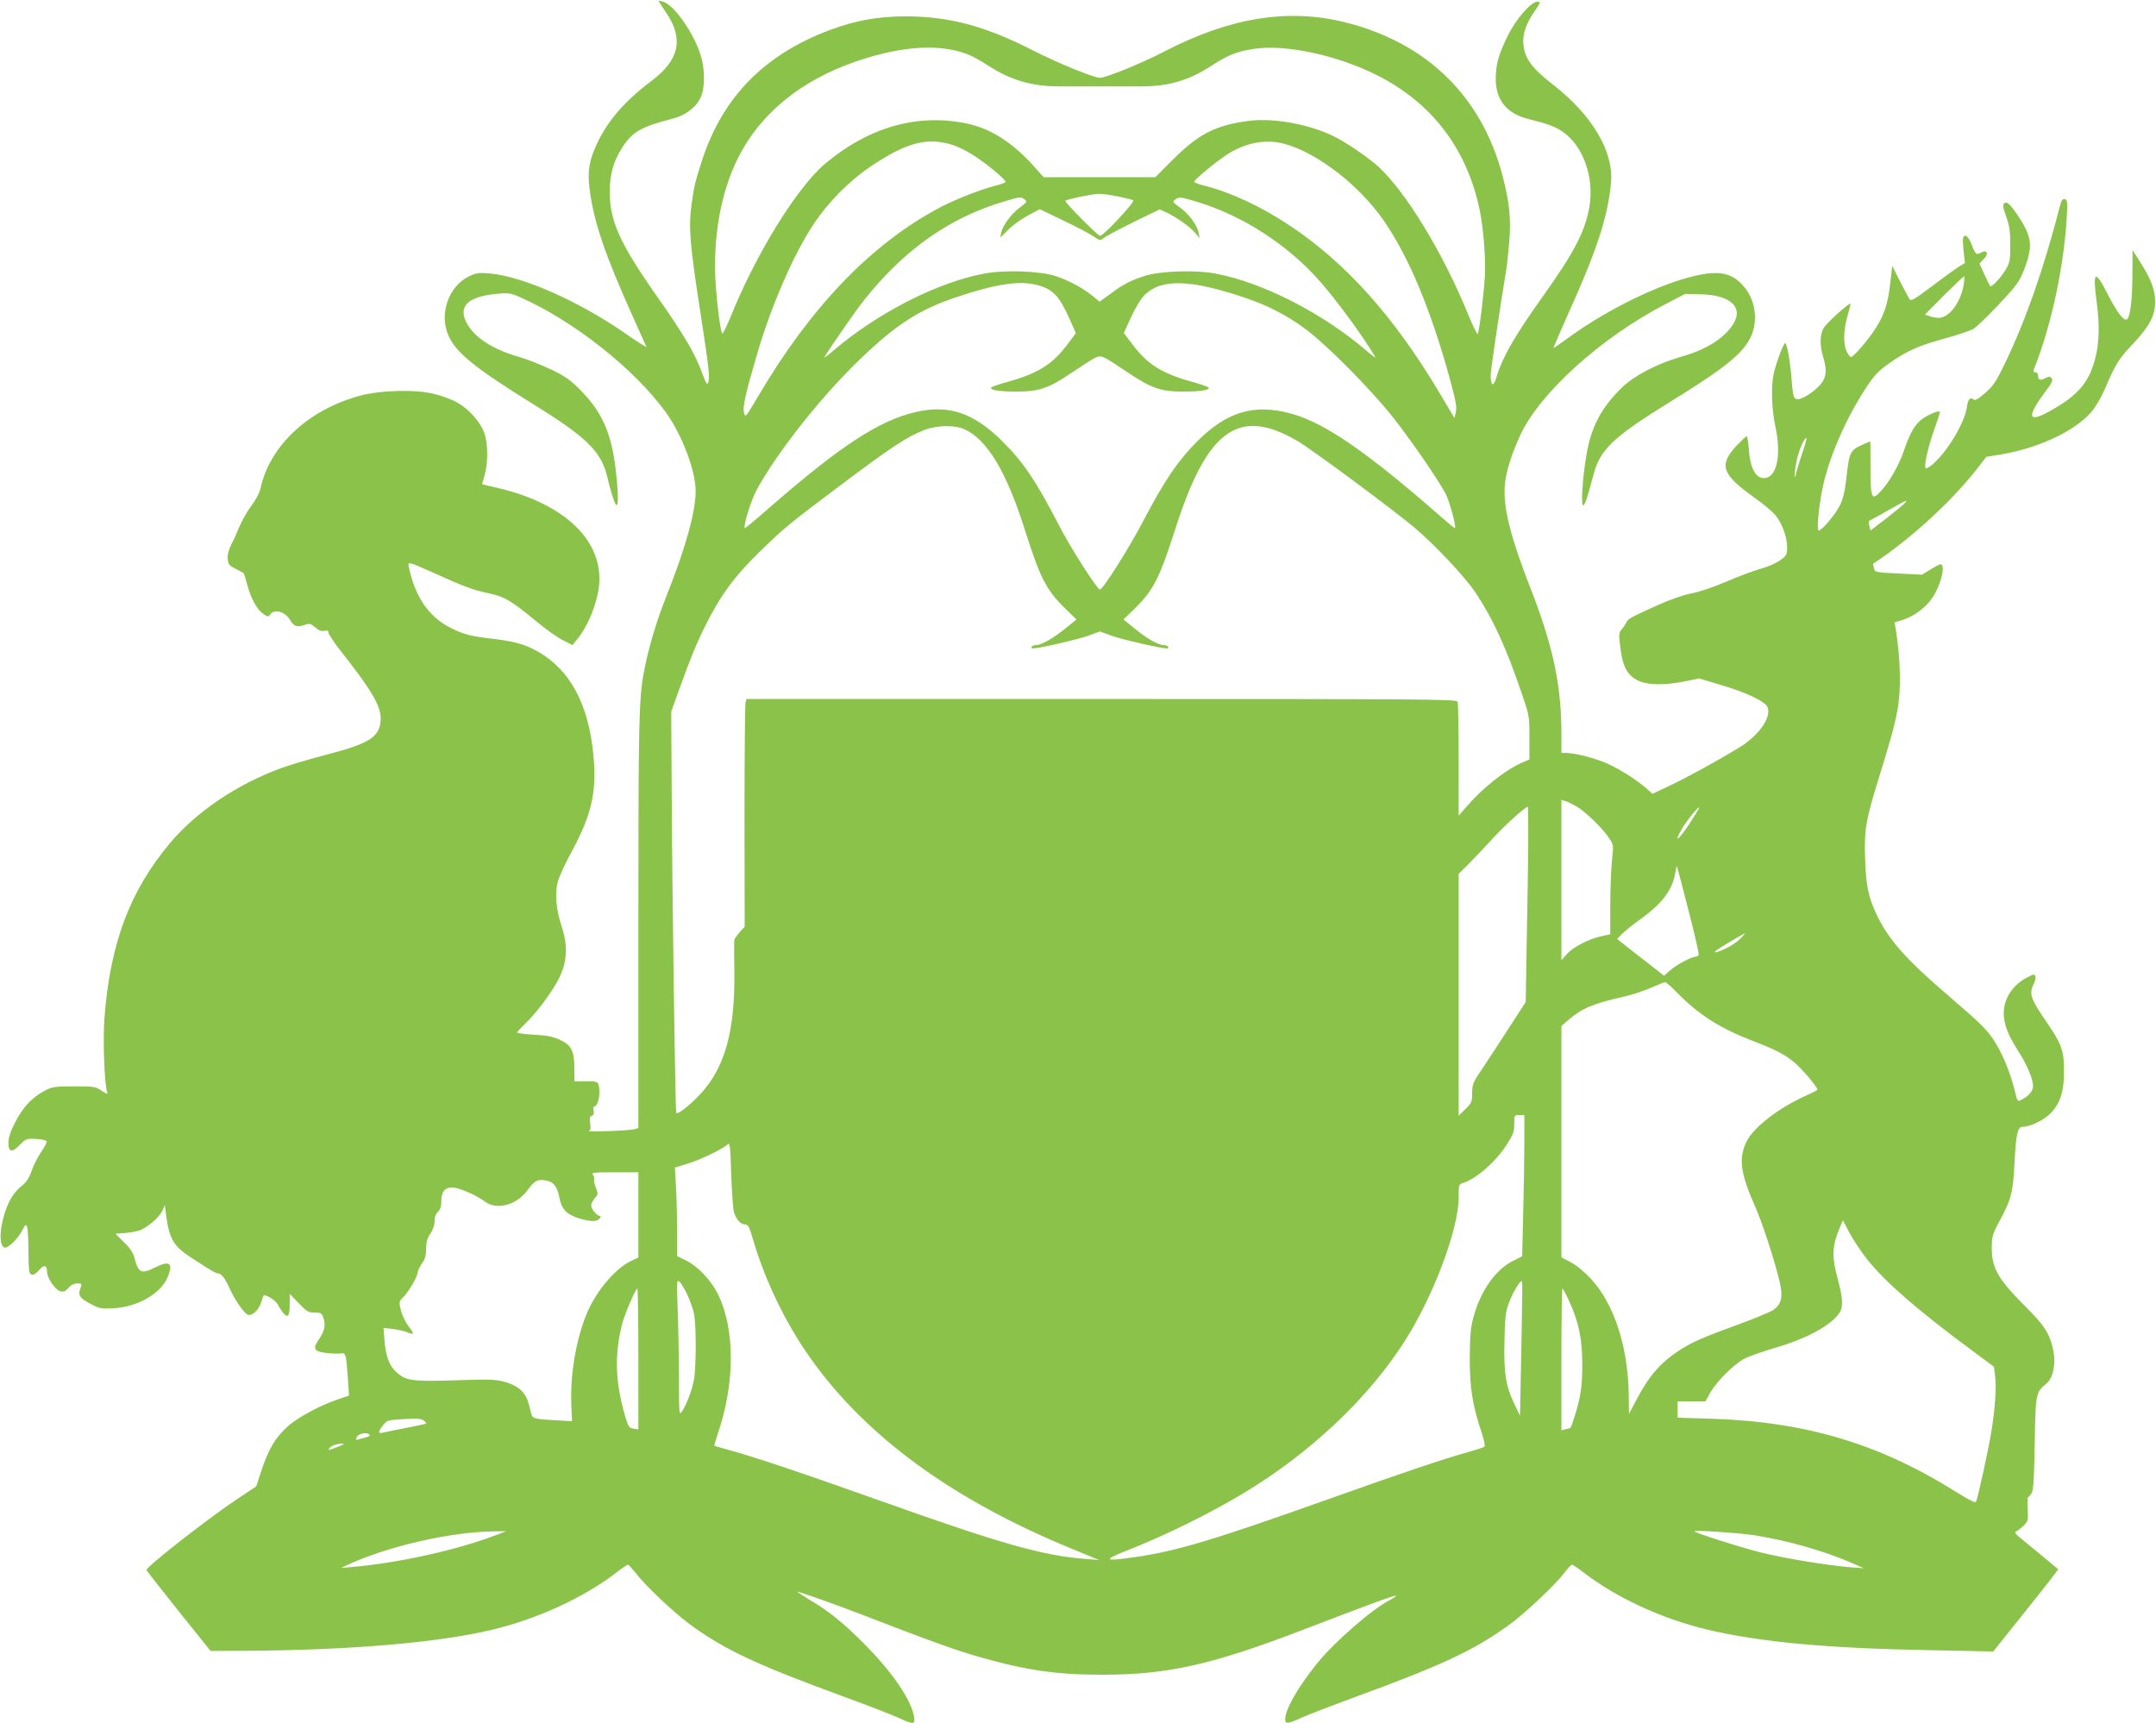 <?xml version="1.0" standalone="no"?>
<!DOCTYPE svg PUBLIC "-//W3C//DTD SVG 20010904//EN"
 "http://www.w3.org/TR/2001/REC-SVG-20010904/DTD/svg10.dtd">
<svg version="1.0" xmlns="http://www.w3.org/2000/svg"
 width="1280pt" height="1023pt" viewBox="0 0 1280 1023"
 preserveAspectRatio="xMidYMid meet">
<g transform="translate(0,1023) scale(0.1,-0.1)"
fill="#8bc34a" stroke="none">
<path d="M3910 10225 c0 -3 20 -34 44 -69 107 -156 80 -282 -87 -407 -156
-117 -257 -233 -322 -370 -47 -101 -58 -162 -45 -268 24 -195 91 -392 255
-756 42 -93 79 -176 82 -183 3 -7 -46 24 -108 67 -286 201 -627 352 -826 368
-60 5 -78 2 -117 -17 -124 -59 -182 -228 -122 -356 47 -101 157 -190 504 -405
315 -195 400 -279 436 -426 48 -198 72 -227 62 -75 -21 302 -75 442 -228 594
-54 54 -87 77 -170 116 -57 27 -139 59 -183 72 -153 43 -261 111 -309 193 -62
106 -4 166 178 183 66 6 79 4 137 -22 316 -140 678 -427 862 -682 96 -133 177
-347 177 -467 0 -122 -59 -336 -170 -615 -66 -166 -112 -323 -139 -470 -28
-148 -31 -310 -31 -1480 l0 -1218 -22 -6 c-29 -9 -288 -18 -271 -10 9 4 11 18
7 45 -5 30 -3 40 10 45 11 4 14 13 10 30 -3 13 -2 24 3 24 24 0 40 77 27 128
-6 20 -12 22 -75 22 l-69 0 0 76 c0 105 -18 140 -87 171 -41 19 -77 26 -154
30 -54 3 -99 9 -99 12 0 4 23 29 51 56 70 68 161 191 200 271 46 94 51 188 15
299 -36 107 -43 205 -23 275 9 30 47 113 86 183 106 198 139 328 128 512 -19
309 -118 524 -297 644 -86 57 -158 81 -293 97 -142 16 -183 27 -261 66 -131
66 -212 184 -250 366 -5 28 0 27 139 -35 192 -87 241 -105 330 -124 102 -22
136 -42 289 -168 54 -45 124 -95 156 -111 l59 -30 24 30 c65 76 120 210 133
318 30 266 -197 489 -596 584 -52 12 -96 22 -97 23 -1 1 5 23 13 50 22 71 22
188 0 252 -22 65 -89 142 -161 183 -29 17 -91 40 -136 51 -110 28 -321 23
-444 -11 -309 -84 -538 -301 -590 -557 -4 -18 -27 -61 -52 -95 -26 -34 -57
-90 -71 -123 -13 -33 -35 -82 -49 -108 -16 -32 -23 -61 -21 -85 3 -32 8 -40
47 -59 24 -12 45 -24 47 -26 3 -2 13 -36 24 -76 23 -82 58 -143 96 -168 25
-16 27 -16 39 0 24 34 89 15 117 -34 22 -38 42 -45 84 -30 32 11 37 10 66 -14
22 -19 38 -25 55 -20 17 4 23 1 23 -11 0 -9 31 -55 68 -103 184 -232 242 -330
242 -404 0 -109 -58 -149 -316 -216 -104 -27 -227 -64 -274 -81 -264 -97 -504
-259 -661 -446 -239 -285 -355 -595 -389 -1039 -10 -132 0 -398 17 -442 5 -11
-5 -8 -33 11 -37 25 -45 26 -164 26 -115 0 -129 -2 -175 -26 -74 -39 -129 -97
-174 -186 -30 -58 -41 -92 -41 -124 0 -56 22 -59 70 -9 33 34 38 36 94 33 33
-2 61 -8 63 -14 2 -6 -13 -35 -33 -64 -20 -29 -45 -79 -56 -111 -15 -45 -30
-66 -65 -95 -31 -26 -54 -57 -74 -101 -49 -111 -61 -245 -23 -260 20 -7 79 50
106 102 19 36 22 38 29 20 4 -11 8 -78 8 -148 1 -109 3 -129 18 -134 11 -4 26
4 46 27 30 34 46 29 47 -14 0 -34 49 -105 77 -112 21 -6 31 -1 49 19 15 18 33
27 53 27 28 0 29 -1 18 -30 -15 -41 -4 -58 64 -93 49 -26 61 -29 134 -24 142
7 280 87 320 184 36 85 12 102 -76 57 -79 -40 -98 -31 -120 55 -8 32 -25 59
-62 95 l-52 51 65 5 c36 3 80 13 97 23 50 27 104 78 119 112 l12 30 7 -50 c19
-150 44 -193 149 -261 122 -80 147 -94 160 -94 19 0 43 -30 67 -85 32 -72 88
-153 111 -161 27 -8 65 29 80 78 6 21 13 38 15 38 22 0 71 -33 83 -56 8 -16
23 -39 34 -52 26 -30 36 -14 36 60 l0 56 53 -55 c48 -50 58 -56 95 -56 38 0
42 -2 53 -34 13 -41 6 -76 -28 -125 -38 -57 -30 -72 47 -81 36 -4 75 -5 86 -2
26 6 30 -10 40 -156 l6 -95 -68 -23 c-103 -35 -238 -107 -296 -160 -71 -63
-112 -132 -153 -253 l-34 -103 -117 -78 c-170 -113 -534 -398 -534 -418 0 -4
85 -113 190 -244 l190 -237 217 1 c616 4 1131 48 1456 125 266 64 540 189 733
337 35 27 67 49 72 49 4 0 24 -22 45 -48 54 -72 221 -230 316 -301 206 -153
404 -246 933 -439 134 -49 274 -103 312 -121 91 -41 100 -41 93 5 -17 103
-132 270 -301 439 -124 124 -202 187 -320 257 -43 27 -76 48 -72 48 11 0 226
-76 361 -128 435 -168 575 -218 710 -257 289 -83 471 -109 750 -108 384 1 646
61 1190 270 372 143 537 204 542 199 3 -2 -13 -14 -34 -25 -106 -54 -326 -245
-432 -375 -114 -141 -190 -273 -191 -333 0 -30 14 -29 96 8 38 18 173 69 299
116 534 195 720 282 928 431 93 66 278 240 333 312 21 28 42 50 47 50 5 0 35
-20 67 -45 196 -151 469 -277 735 -340 317 -75 719 -112 1344 -123 l355 -7
194 243 c107 133 193 244 191 246 -2 1 -47 38 -99 82 -52 43 -111 92 -130 107
-26 22 -31 30 -20 35 8 3 28 18 44 34 27 27 28 33 24 98 -2 39 -1 70 2 70 3 0
12 10 20 22 12 19 16 77 20 298 5 302 6 302 71 357 38 32 55 115 40 191 -21
104 -50 150 -178 277 -151 152 -188 218 -188 335 1 69 4 82 41 151 75 138 85
177 94 354 9 174 18 215 49 215 46 0 130 42 169 84 55 59 76 128 76 246 1 118
-15 163 -99 285 -100 145 -111 176 -80 235 8 16 12 36 9 44 -5 13 -11 13 -45
-5 -104 -52 -159 -154 -139 -257 10 -57 33 -105 93 -200 45 -73 77 -150 77
-190 0 -29 -25 -59 -68 -81 -25 -13 -24 -15 -42 59 -28 112 -78 230 -130 305
-41 59 -84 100 -263 254 -252 215 -358 336 -427 484 -48 102 -62 171 -67 327
-6 172 4 231 79 473 76 247 95 315 112 406 24 125 20 300 -9 486 l-7 40 44 13
c70 21 145 77 183 137 51 79 77 195 45 195 -5 0 -31 -14 -59 -31 l-50 -31
-140 7 c-138 7 -139 7 -146 32 -3 14 -5 26 -3 27 216 142 456 361 609 554 l62
80 76 12 c230 37 449 139 550 257 22 26 57 86 77 133 63 147 83 180 165 266
102 109 133 167 134 254 0 71 -27 140 -99 250 l-35 55 -1 -140 c0 -144 -12
-251 -30 -269 -18 -18 -58 33 -116 146 -77 151 -91 141 -66 -47 18 -133 15
-240 -8 -330 -37 -144 -100 -219 -258 -309 -142 -81 -155 -49 -41 106 41 54
49 71 40 82 -10 12 -16 12 -38 1 -31 -16 -43 -12 -43 16 0 11 -7 19 -16 19
-11 0 -14 5 -9 18 106 261 184 634 197 937 3 59 0 70 -14 73 -13 2 -20 -8 -28
-40 -95 -370 -205 -684 -329 -940 -51 -105 -68 -130 -116 -172 -41 -36 -59
-45 -68 -38 -20 17 -34 1 -40 -47 -7 -58 -63 -170 -126 -253 -45 -60 -97 -108
-116 -108 -16 0 6 106 44 217 23 64 40 118 38 119 -8 9 -81 -23 -112 -49 -40
-33 -67 -81 -101 -181 -30 -87 -82 -180 -133 -237 -59 -66 -66 -53 -66 136 0
85 -1 155 -1 155 -1 0 -21 -9 -46 -20 -72 -32 -79 -45 -94 -180 -9 -86 -20
-137 -38 -175 -24 -53 -109 -155 -129 -155 -11 0 -2 121 20 235 34 182 136
421 263 615 48 72 72 98 132 140 109 77 171 105 333 150 81 22 159 49 174 59
40 28 208 202 250 259 42 55 84 176 83 237 -1 49 -22 102 -72 175 -48 71 -67
87 -82 72 -9 -9 -6 -29 13 -79 19 -55 24 -87 24 -168 0 -90 -3 -104 -27 -145
-27 -47 -84 -107 -93 -99 -2 3 -18 34 -34 70 l-29 64 26 28 c31 32 20 57 -17
37 -28 -15 -33 -11 -56 49 -19 49 -40 65 -50 39 -3 -7 -1 -43 3 -81 l8 -68
-34 -21 c-20 -12 -92 -64 -160 -116 -111 -83 -127 -92 -136 -77 -6 10 -32 58
-57 107 l-45 90 -12 -105 c-13 -119 -36 -190 -91 -273 -42 -65 -128 -164 -142
-164 -5 0 -16 15 -25 32 -22 43 -20 135 6 217 10 36 18 66 16 68 -7 7 -142
-115 -159 -144 -23 -40 -24 -102 -3 -173 22 -73 20 -111 -7 -151 -27 -41 -111
-99 -142 -99 -27 0 -31 12 -40 135 -7 87 -24 185 -35 198 -8 9 -54 -112 -70
-183 -16 -75 -12 -210 11 -316 38 -180 4 -312 -78 -302 -43 5 -74 69 -80 168
-3 44 -9 80 -13 80 -4 0 -32 -27 -63 -59 -103 -112 -84 -168 103 -301 54 -38
112 -87 129 -107 41 -49 71 -131 71 -192 0 -45 -3 -50 -42 -78 -24 -17 -77
-40 -119 -51 -42 -12 -133 -46 -202 -76 -74 -32 -157 -60 -205 -69 -51 -10
-125 -36 -203 -71 -169 -77 -172 -79 -185 -104 -6 -12 -18 -30 -28 -41 -15
-17 -16 -28 -6 -107 14 -113 41 -163 106 -195 57 -27 154 -29 279 -4 l83 17
139 -42 c149 -44 258 -98 268 -131 21 -64 -57 -170 -177 -242 -134 -81 -317
-181 -410 -224 l-97 -46 -35 31 c-58 51 -154 112 -230 147 -68 32 -197 65
-251 65 l-25 0 0 118 c0 279 -50 515 -175 837 -127 324 -172 502 -161 633 6
78 37 178 90 295 116 253 481 583 867 783 l114 59 85 -2 c191 -3 269 -82 191
-191 -59 -80 -160 -141 -306 -182 -139 -40 -276 -112 -348 -183 -124 -122
-182 -235 -210 -407 -22 -134 -32 -290 -18 -290 10 0 24 39 60 177 40 155 116
227 466 443 316 195 424 282 470 381 44 96 27 218 -42 298 -69 82 -148 98
-300 61 -208 -50 -507 -196 -733 -359 -52 -38 -96 -68 -97 -67 -1 1 34 83 78
182 178 394 242 587 263 792 20 188 -109 408 -347 592 -109 85 -153 139 -168
206 -16 71 2 139 57 220 41 59 42 64 22 64 -40 0 -131 -107 -181 -211 -53
-110 -67 -165 -67 -251 1 -121 66 -202 188 -233 124 -31 166 -47 209 -77 123
-84 189 -272 159 -448 -26 -144 -89 -266 -268 -518 -178 -249 -248 -372 -285
-496 -17 -56 -33 -48 -33 17 0 29 53 386 95 642 3 17 9 82 15 146 12 138 2
234 -39 394 -123 470 -447 789 -929 911 -341 87 -689 31 -1080 -172 -132 -69
-346 -156 -382 -156 -36 0 -249 87 -400 164 -281 144 -497 201 -755 201 -164
-1 -295 -24 -445 -80 -392 -146 -640 -399 -763 -778 -40 -124 -47 -152 -62
-264 -18 -134 -9 -237 56 -654 49 -320 55 -371 42 -402 -4 -12 -15 6 -34 59
-43 118 -104 222 -268 456 -222 316 -281 447 -281 623 0 102 22 179 73 259 60
95 114 126 299 173 79 20 141 68 169 129 23 51 25 150 4 230 -34 131 -155 310
-225 335 -17 5 -30 8 -30 6z m1713 -286 c92 -14 147 -36 238 -95 142 -92 267
-128 439 -127 115 0 295 0 465 0 172 -1 294 35 431 125 96 62 149 83 249 98
186 28 489 -36 727 -155 328 -164 537 -437 613 -803 23 -112 37 -296 30 -402
-7 -109 -33 -319 -42 -333 -3 -5 -31 53 -62 129 -148 359 -365 715 -528 865
-60 54 -185 140 -261 178 -145 73 -361 113 -511 93 -195 -26 -295 -77 -448
-230 l-104 -104 -332 0 -331 0 -57 64 c-123 138 -252 221 -387 252 -294 66
-587 -14 -850 -233 -169 -141 -416 -541 -566 -916 -25 -60 -47 -103 -49 -95
-12 33 -28 156 -37 278 -21 278 27 558 133 767 130 259 370 456 693 568 211
73 397 99 547 76z m31 -569 c36 -11 98 -43 138 -70 78 -52 178 -136 178 -150
0 -4 -30 -15 -66 -24 -89 -23 -251 -87 -343 -138 -398 -217 -750 -585 -1057
-1106 -78 -132 -79 -133 -87 -102 -9 34 9 113 80 355 83 283 215 585 332 762
91 137 214 260 345 348 210 140 330 171 480 125z m1971 6 c193 -51 447 -247
591 -457 149 -215 282 -536 394 -947 33 -122 40 -161 33 -189 l-8 -35 -91 153
c-267 448 -552 767 -884 988 -165 111 -352 199 -504 237 -36 9 -66 20 -66 25
0 12 127 117 194 161 109 71 231 94 341 64z m-989 -312 c44 -9 85 -19 92 -23
13 -8 -176 -211 -197 -211 -14 0 -213 201 -206 208 9 9 158 40 196 41 20 1 72
-6 115 -15z m-553 -18 c16 -13 15 -16 -23 -44 -53 -38 -106 -108 -115 -150
l-7 -33 49 48 c26 27 79 64 117 84 l69 37 135 -65 c74 -35 155 -77 180 -94 42
-28 45 -29 63 -13 10 9 89 51 176 94 l158 77 35 -16 c58 -26 146 -88 175 -123
l27 -33 -6 33 c-8 45 -58 113 -113 152 -44 32 -44 32 -22 48 20 14 30 13 128
-17 270 -82 537 -255 727 -471 101 -115 255 -324 329 -450 5 -8 -18 8 -50 36
-262 225 -620 408 -900 460 -126 23 -333 15 -425 -16 -85 -29 -122 -48 -198
-105 l-64 -46 -41 34 c-58 47 -140 91 -217 117 -92 31 -300 39 -425 16 -280
-52 -638 -235 -900 -460 -32 -28 -55 -44 -50 -36 32 55 193 287 238 342 240
300 507 487 832 583 94 28 95 28 118 11z m5575 -508 c-18 -98 -74 -179 -134
-194 -13 -3 -39 0 -60 6 l-36 12 113 114 c63 63 117 114 120 114 3 0 2 -23 -3
-52z m-5490 -3 c89 -27 123 -66 188 -212 l31 -71 -50 -67 c-87 -116 -171 -170
-347 -220 -52 -14 -99 -30 -104 -35 -15 -15 44 -25 149 -25 133 0 192 20 326
111 59 40 121 80 138 88 38 20 43 18 199 -87 137 -92 195 -112 327 -112 105 0
164 10 149 25 -5 5 -52 21 -104 35 -176 50 -260 104 -347 221 l-51 67 44 96
c29 62 58 109 83 133 99 94 270 89 590 -19 138 -46 254 -106 366 -190 122 -91
378 -349 509 -513 104 -131 269 -369 318 -460 22 -41 65 -196 56 -205 -2 -2
-39 28 -83 67 -443 388 -694 560 -892 613 -218 59 -378 11 -554 -164 -115
-115 -194 -231 -320 -471 -87 -167 -241 -410 -259 -410 -16 0 -178 253 -245
385 -134 260 -210 372 -334 495 -171 169 -316 219 -513 174 -216 -49 -446
-199 -863 -562 -82 -72 -151 -129 -153 -128 -11 11 36 163 69 225 111 206 349
512 568 732 238 237 385 336 611 412 249 84 390 104 498 72z m-441 -854 c133
-61 246 -248 354 -586 94 -297 130 -367 242 -477 l68 -66 -68 -55 c-74 -59
-141 -97 -172 -97 -11 0 -23 -4 -26 -10 -3 -5 -1 -10 6 -10 35 0 267 53 328
75 l71 26 71 -26 c61 -22 293 -75 328 -75 7 0 9 5 6 10 -3 6 -15 10 -26 10
-32 0 -99 38 -171 97 l-68 55 68 66 c110 108 146 179 240 472 189 592 377 726
726 521 83 -48 556 -399 692 -512 121 -102 303 -295 365 -389 101 -151 181
-325 270 -587 49 -142 49 -143 49 -272 l0 -130 -46 -20 c-103 -46 -231 -149
-332 -265 l-42 -49 0 331 c0 182 -3 337 -6 346 -6 15 -201 16 -2114 16 l-2108
0 -6 -22 c-3 -13 -6 -317 -6 -676 l1 -654 -31 -34 c-16 -19 -31 -40 -31 -47
-1 -7 -1 -91 1 -187 4 -354 -57 -572 -206 -730 -62 -65 -130 -118 -139 -108
-6 6 -24 1288 -27 1893 l-3 490 43 120 c71 196 102 274 159 389 93 186 173
294 329 446 142 138 170 161 490 401 287 215 381 277 479 315 78 30 182 32
242 5z m4973 -141 c-16 -47 -31 -98 -35 -114 -13 -60 -14 -16 -1 56 10 63 50
157 61 146 2 -2 -9 -41 -25 -88z m609 -297 c-8 -9 -57 -49 -109 -90 l-95 -73
-7 28 c-4 15 -4 28 0 30 4 2 54 29 112 62 119 67 117 66 99 43z m-1949 -1801
c53 -31 155 -130 193 -188 27 -40 27 -41 17 -135 -5 -52 -10 -171 -10 -265 l0
-171 -55 -12 c-75 -17 -168 -65 -204 -107 l-31 -35 0 476 0 476 23 -7 c12 -3
42 -18 67 -32z m-287 -229 c-1 -126 -5 -386 -9 -580 l-6 -352 -112 -173 c-61
-95 -133 -204 -159 -243 -42 -62 -47 -76 -47 -125 0 -52 -3 -59 -40 -95 l-40
-39 0 718 0 718 53 52 c28 29 93 96 142 150 76 84 198 194 215 196 3 0 4 -102
3 -227z m953 120 c-64 -95 -91 -112 -42 -26 27 47 98 135 104 129 2 -2 -26
-48 -62 -103z m-2 -506 c37 -142 64 -262 61 -267 -4 -6 -12 -10 -18 -10 -24 0
-114 -48 -150 -80 l-38 -33 -62 49 c-34 26 -97 75 -139 108 l-77 61 27 28 c15
16 63 55 108 87 135 98 193 176 210 278 4 24 8 41 9 40 2 -2 33 -119 69 -261z
m310 -168 c-31 -33 -101 -72 -149 -83 -18 -4 10 17 70 53 55 33 102 60 104 60
3 1 -8 -13 -25 -30z m-375 -325 c126 -128 248 -206 437 -280 146 -56 198 -83
256 -131 44 -36 138 -147 138 -162 0 -3 -30 -19 -66 -35 -163 -73 -311 -187
-354 -272 -49 -99 -38 -187 46 -378 46 -102 117 -320 149 -454 22 -91 12 -136
-38 -170 -18 -12 -112 -51 -208 -86 -208 -76 -268 -102 -344 -150 -116 -75
-184 -152 -262 -301 l-42 -80 -1 95 c-1 294 -84 555 -225 708 -39 41 -86 81
-120 98 l-55 29 0 687 0 686 42 37 c83 70 144 96 338 140 41 9 109 32 150 50
41 18 80 33 85 34 6 1 39 -29 74 -65z m-909 -887 c0 -90 -3 -279 -7 -420 l-6
-256 -52 -26 c-105 -51 -194 -177 -237 -334 -17 -62 -21 -107 -22 -241 -1
-178 16 -284 71 -447 13 -41 21 -78 16 -82 -4 -4 -46 -18 -93 -31 -154 -43
-399 -126 -840 -283 -680 -242 -893 -306 -1143 -342 -183 -27 -193 -18 -47 39
224 88 483 215 690 339 399 239 751 572 965 913 170 270 315 660 315 845 0 77
0 77 30 87 80 28 187 122 252 221 42 65 48 80 48 127 0 53 0 54 30 54 l30 0 0
-163z m-4692 -416 c15 -44 40 -71 66 -71 18 0 25 -14 48 -94 56 -193 155 -413
267 -591 326 -519 870 -933 1636 -1245 l150 -62 -75 6 c-256 19 -498 87 -1222
345 -477 170 -773 269 -918 307 -36 10 -67 19 -69 20 -1 2 6 29 17 61 107 308
108 634 2 844 -41 81 -119 162 -186 195 l-54 26 0 152 c0 83 -3 201 -7 263
l-6 111 72 22 c75 22 215 89 241 116 13 13 16 -7 21 -178 4 -106 11 -208 17
-227z m-568 -14 l0 -253 -46 -22 c-99 -48 -215 -191 -268 -329 -60 -157 -91
-352 -84 -522 l4 -99 -86 5 c-122 6 -148 11 -153 31 -3 9 -11 39 -18 66 -17
68 -60 108 -140 131 -57 15 -89 17 -294 10 -257 -8 -294 -3 -349 46 -44 38
-65 93 -73 188 l-6 77 54 -6 c30 -4 67 -12 82 -18 47 -20 49 -14 13 33 -19 25
-40 68 -46 96 -12 50 -12 51 18 82 33 34 82 121 82 144 0 8 11 31 25 51 19 27
25 50 25 89 0 39 6 61 25 89 16 23 25 51 25 74 0 24 7 43 20 55 14 13 20 31
20 63 0 56 21 82 65 82 37 0 144 -46 194 -84 69 -52 185 -22 250 64 44 59 59
68 103 63 52 -7 75 -33 89 -103 14 -72 43 -101 121 -125 65 -19 102 -19 118 0
7 8 8 15 3 15 -18 0 -53 41 -53 62 0 12 10 32 21 44 20 22 21 25 7 61 -9 21
-13 44 -11 51 3 7 -1 19 -7 27 -11 13 6 15 129 15 l141 0 0 -253z m7296 -265
c107 -134 295 -298 611 -532 l141 -105 7 -58 c8 -65 1 -176 -21 -317 -15 -100
-82 -407 -93 -427 -4 -7 -44 13 -116 58 -456 287 -894 418 -1457 436 l-198 6
0 49 0 48 83 0 82 0 29 52 c39 68 142 171 206 203 28 14 106 41 173 61 191 55
336 133 388 210 23 34 20 89 -11 202 -36 135 -34 193 15 309 l16 38 40 -76
c22 -41 69 -112 105 -157z m-7007 -206 c16 -33 34 -83 40 -110 15 -60 15 -318
1 -397 -11 -62 -45 -152 -72 -190 -16 -23 -17 -13 -17 212 -1 130 -4 312 -8
405 -6 157 -5 168 10 155 10 -7 30 -41 46 -75z m4953 -331 l-8 -390 -36 75
c-49 103 -61 182 -56 375 3 134 7 170 26 219 26 70 75 148 79 126 2 -8 -1
-190 -5 -405z m-5242 -53 l0 -419 -29 5 c-26 4 -31 10 -50 75 -59 205 -64 366
-16 552 16 58 79 205 89 205 3 0 6 -188 6 -418z m5526 343 c56 -122 77 -220
78 -370 0 -133 -9 -200 -46 -315 -25 -78 -18 -67 -51 -75 l-27 -7 0 421 c0
232 3 421 6 421 3 0 21 -34 40 -75z m-6800 -709 c10 -8 17 -16 14 -18 -3 -2
-57 -14 -120 -26 -63 -12 -125 -25 -137 -28 -30 -8 -29 7 2 45 27 32 20 30
186 39 19 1 44 -4 55 -12z m-322 -85 c3 -5 -6 -12 -22 -15 -15 -4 -35 -9 -45
-12 -16 -5 -17 -3 -8 15 12 22 64 30 75 12z m-189 -71 c-58 -23 -58 -23 -50
-9 9 14 45 28 75 28 18 0 11 -5 -25 -19z m935 -526 c-232 -88 -576 -164 -855
-188 l-60 -5 45 21 c239 109 602 192 860 196 l75 1 -65 -25z m7475 1 c193 -30
419 -94 580 -165 l70 -31 -80 6 c-137 11 -404 55 -540 90 -125 32 -375 112
-385 123 -9 9 253 -8 355 -23z"/>
</g>
</svg>
